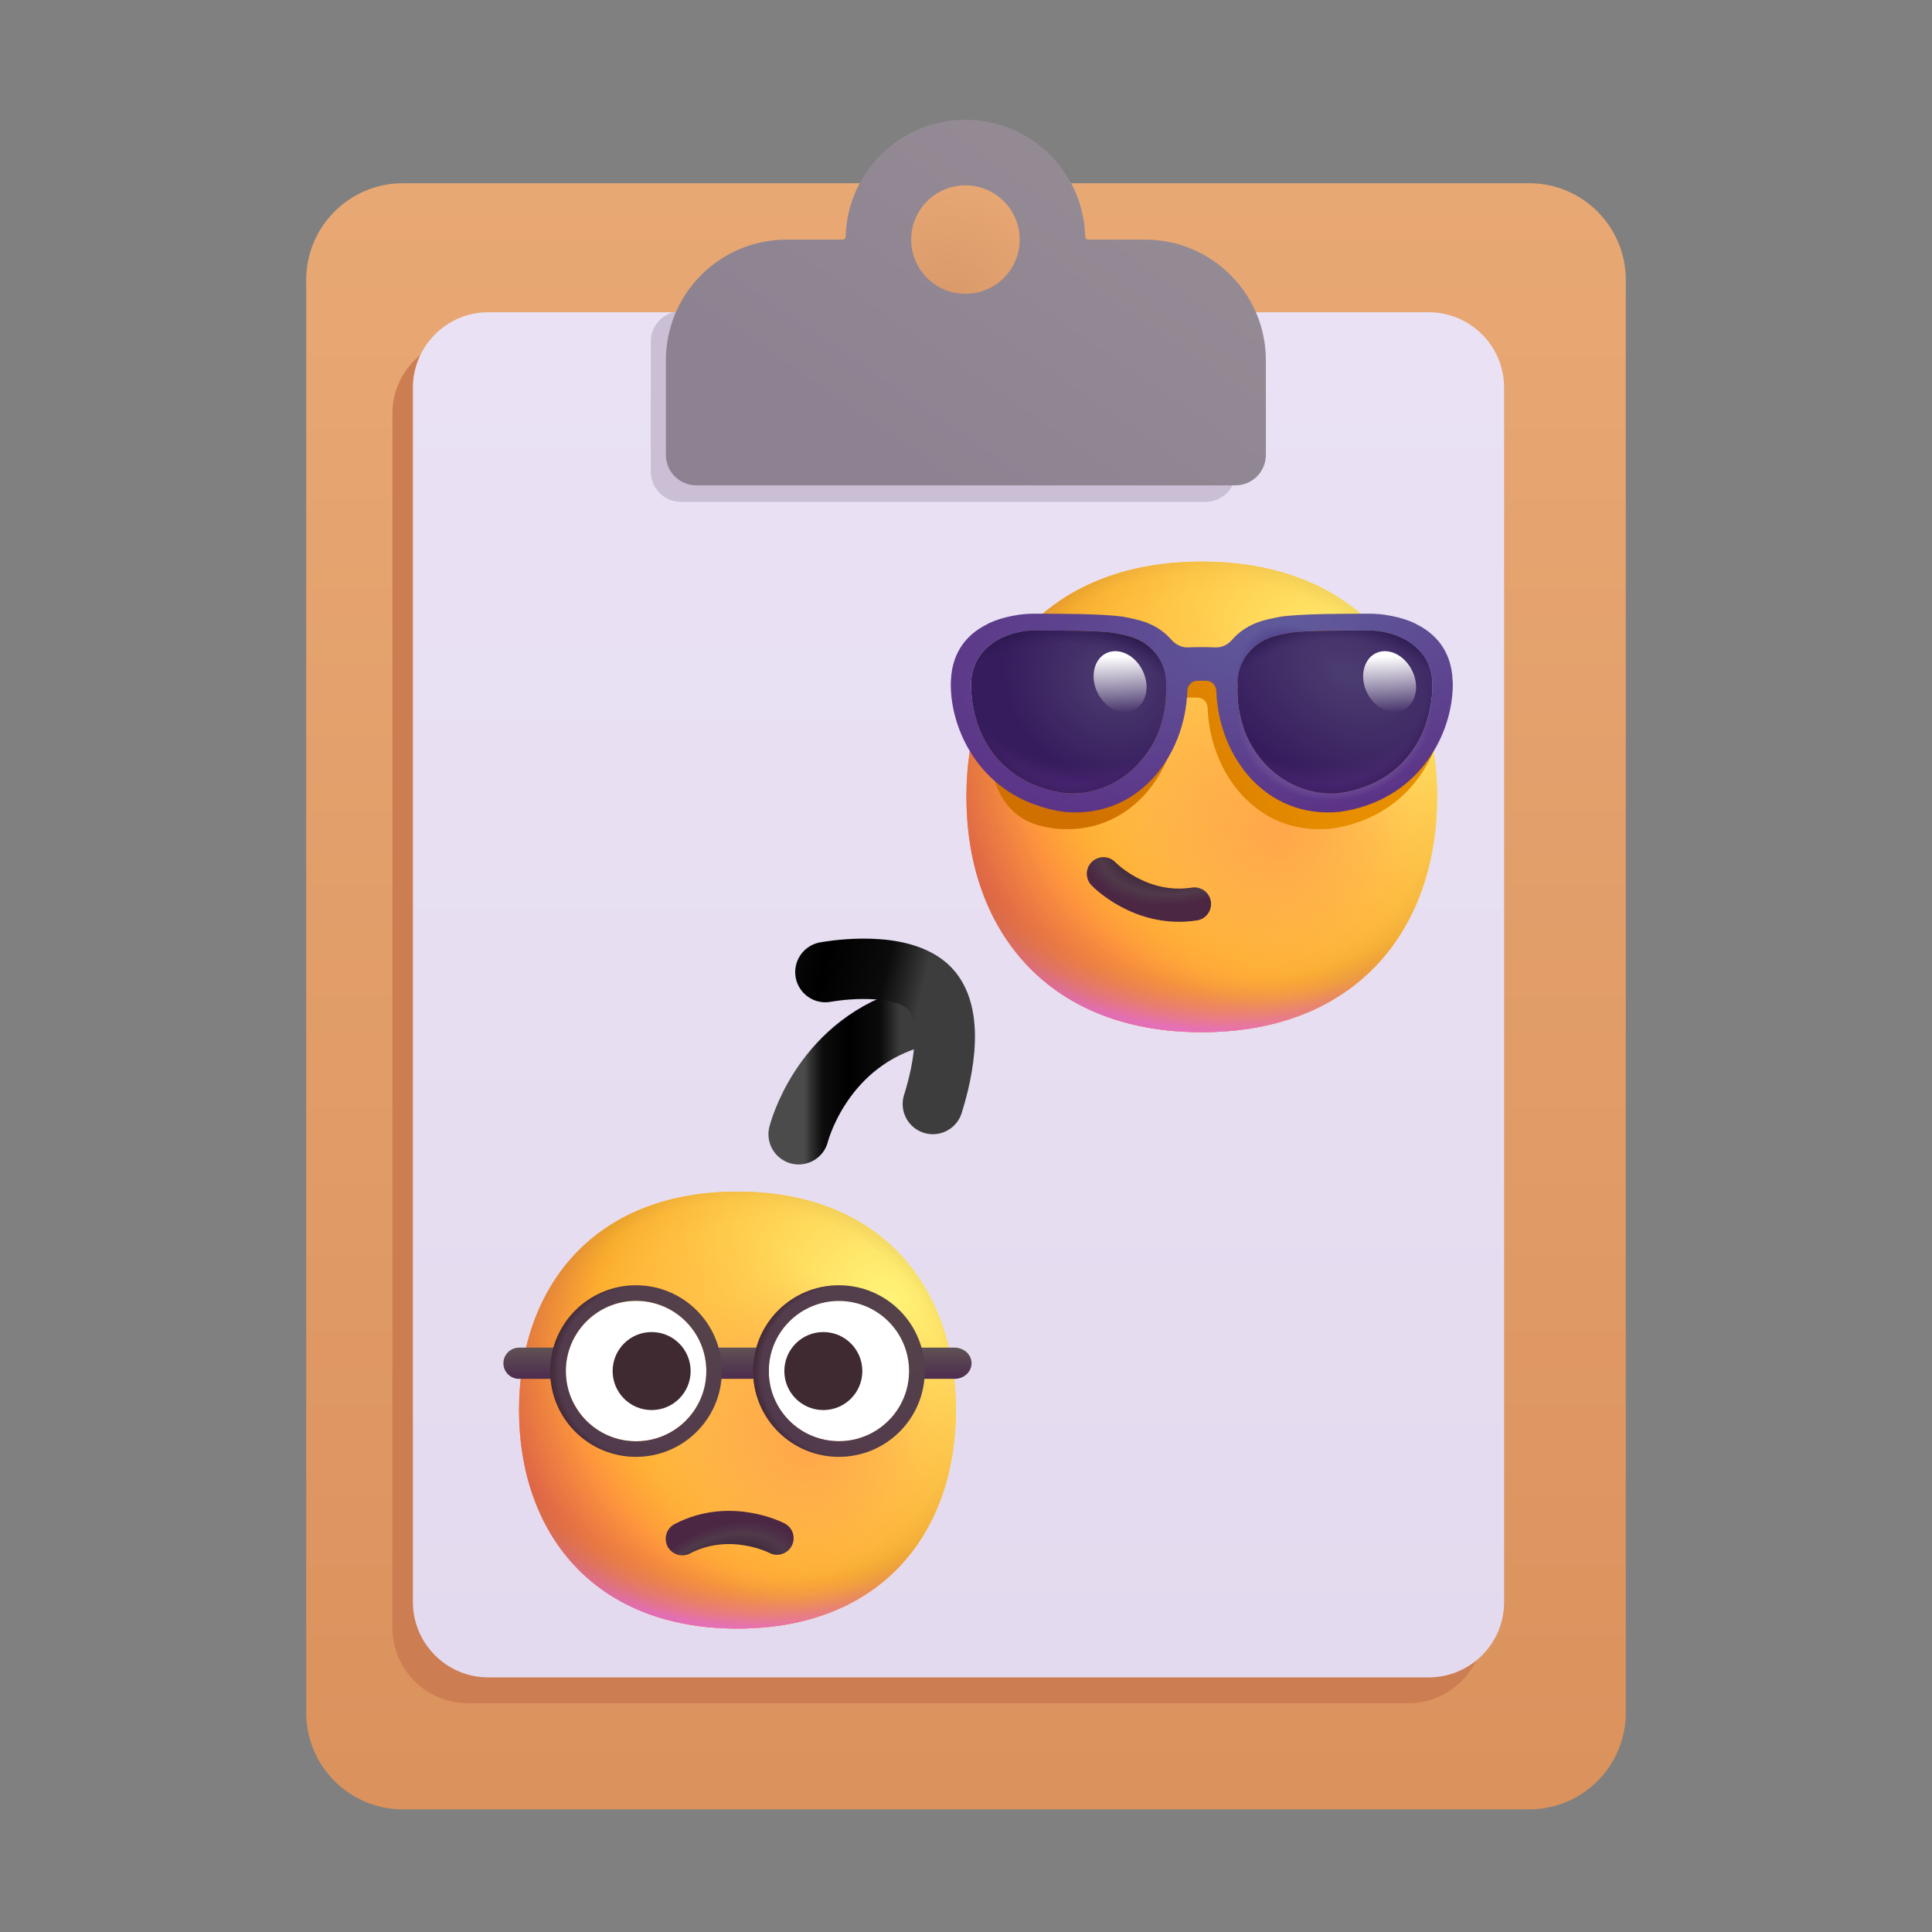 <?xml version="1.0" encoding="UTF-8" standalone="no"?><!DOCTYPE svg PUBLIC "-//W3C//DTD SVG 1.1//EN" "http://www.w3.org/Graphics/SVG/1.1/DTD/svg11.dtd"><svg width="100%" height="100%" viewBox="0 0 32 32" version="1.1" xmlns="http://www.w3.org/2000/svg" xmlns:xlink="http://www.w3.org/1999/xlink" xml:space="preserve" xmlns:serif="http://www.serif.com/" style="fill-rule:evenodd;clip-rule:evenodd;stroke-linecap:round;stroke-linejoin:round;stroke-miterlimit:1.5;"><rect x="0" y="0" width="32" height="32" fill="#808080" stroke="none"/><g><path d="M5.072,4.635c0,-0.883 0.717,-1.6 1.6,-1.6l18.656,0c0.883,0 1.6,0.717 1.6,1.6l0,23.734c0,0.883 -0.717,1.6 -1.6,1.6l-18.656,0c-0.883,0 -1.6,-0.717 -1.6,-1.6l0,-23.734Z" style="fill:url(#_Linear1);fill-rule:nonzero;"/><path d="M5.072,4.635c0,-0.883 0.717,-1.6 1.6,-1.6l18.656,0c0.883,0 1.6,0.717 1.6,1.6l0,23.734c0,0.883 -0.717,1.6 -1.6,1.6l-18.656,0c-0.883,0 -1.6,-0.717 -1.6,-1.6l0,-23.734Z" style="fill:url(#_Radial2);fill-rule:nonzero;"/></g><path d="M24.574,6.849c0,-0.689 -0.56,-1.249 -1.249,-1.249l-15.576,0c-0.689,0 -1.249,0.56 -1.249,1.249l0,20.113c0,0.69 0.56,1.249 1.249,1.249l15.576,0c0.689,0 1.249,-0.559 1.249,-1.249l0,-20.113Z" style="fill:#cd7d52;"/><path d="M24.913,6.421c0,-0.689 -0.559,-1.249 -1.249,-1.249l-15.576,0c-0.689,0 -1.249,0.56 -1.249,1.249l0,20.114c0,0.689 0.56,1.248 1.249,1.248l15.576,0c0.69,0 1.249,-0.559 1.249,-1.248l0,-20.114Z" style="fill:url(#_Linear3);"/><g><path d="M10.779,5.656c0,-0.276 0.224,-0.5 0.5,-0.5l9.188,0l0,2.657c0,0.276 -0.224,0.5 -0.5,0.5l-8.688,0c-0.276,0 -0.5,-0.224 -0.5,-0.5l0,-2.157Z" style="fill:#cabfd5;fill-rule:nonzero;"/></g><g><path d="M15.99,1.984c1.079,0 1.957,0.862 1.984,1.935c0.001,0.027 0.023,0.05 0.051,0.05l0.942,0c1.104,0 2,0.895 2,2l0,1.566c0,0.278 -0.226,0.504 -0.504,0.504l-8.93,0c-0.278,0 -0.504,-0.226 -0.504,-0.504l0,-1.566c0,-1.105 0.896,-2 2,-2l0.927,0c0.028,0 0.05,-0.023 0.051,-0.05c0.026,-1.073 0.904,-1.935 1.983,-1.935Zm0,2.883c0.497,-0 0.899,-0.402 0.899,-0.898c0,-0.496 -0.402,-0.899 -0.899,-0.899c-0.496,-0 -0.898,0.403 -0.898,0.899c0,0.496 0.402,0.898 0.898,0.898Z" style="fill:url(#_Linear4);"/></g><g><path d="M13.228,18.787c-0,0 0.353,-1.433 1.818,-1.904" style="fill:none;stroke:url(#_Linear5);stroke-width:1px;"/><path d="M13.671,16.101c0,0 1.092,-0.209 1.636,0.19c0.544,0.399 0.316,1.45 0.144,1.995" style="fill:none;stroke:url(#_Linear6);stroke-width:1px;"/></g><g><g id="Layer1"><path d="M12.214,26.974c2.414,0 3.619,-1.62 3.619,-3.619c0,-1.998 -1.205,-3.618 -3.619,-3.618c-2.412,-0 -3.617,1.62 -3.617,3.618c-0,1.999 1.205,3.619 3.617,3.619Z" style="fill:url(#_Radial7);fill-rule:nonzero;"/><path d="M12.214,26.974c2.414,0 3.619,-1.62 3.619,-3.619c0,-1.998 -1.205,-3.618 -3.619,-3.618c-2.412,-0 -3.617,1.62 -3.617,3.618c-0,1.999 1.205,3.619 3.617,3.619Z" style="fill:url(#_Radial8);fill-rule:nonzero;"/><path d="M12.214,26.974c2.414,0 3.619,-1.62 3.619,-3.619c0,-1.998 -1.205,-3.618 -3.619,-3.618c-2.412,-0 -3.617,1.62 -3.617,3.618c-0,1.999 1.205,3.619 3.617,3.619Z" style="fill:url(#_Radial9);fill-rule:nonzero;"/><path d="M12.214,26.974c2.414,0 3.619,-1.62 3.619,-3.619c0,-1.998 -1.205,-3.618 -3.619,-3.618c-2.412,-0 -3.617,1.62 -3.617,3.618c-0,1.999 1.205,3.619 3.617,3.619Z" style="fill:url(#_Radial10);fill-rule:nonzero;"/><path d="M12.214,26.974c2.414,0 3.619,-1.62 3.619,-3.619c0,-1.998 -1.205,-3.618 -3.619,-3.618c-2.412,-0 -3.617,1.62 -3.617,3.618c-0,1.999 1.205,3.619 3.617,3.619Z" style="fill:url(#_Radial11);fill-rule:nonzero;"/><path d="M12.214,26.974c2.414,0 3.619,-1.62 3.619,-3.619c0,-1.998 -1.205,-3.618 -3.619,-3.618c-2.412,-0 -3.617,1.62 -3.617,3.618c-0,1.999 1.205,3.619 3.617,3.619Z" style="fill:url(#_Radial12);fill-rule:nonzero;"/><path d="M12.214,26.974c2.414,0 3.619,-1.62 3.619,-3.619c0,-1.998 -1.205,-3.618 -3.619,-3.618c-2.412,-0 -3.617,1.62 -3.617,3.618c-0,1.999 1.205,3.619 3.617,3.619Z" style="fill:url(#_Radial13);fill-rule:nonzero;"/><path d="M12.214,26.974c2.414,0 3.619,-1.62 3.619,-3.619c0,-1.998 -1.205,-3.618 -3.619,-3.618c-2.412,-0 -3.617,1.62 -3.617,3.618c-0,1.999 1.205,3.619 3.617,3.619Z" style="fill:url(#_Radial14);fill-rule:nonzero;"/><path d="M12.87,25.477c-0,0 -0.772,-0.406 -1.569,0.01" style="fill:none;fill-rule:nonzero;stroke:url(#_Radial15);stroke-width:0.55px;stroke-miterlimit:4;"/><path d="M10.535,23.872c0.643,0 1.164,-0.52 1.164,-1.163c-0,-0.642 -0.521,-1.163 -1.164,-1.163c-0.642,-0 -1.163,0.521 -1.163,1.163c-0,0.643 0.521,1.163 1.163,1.163Z" style="fill:#fff;fill-rule:nonzero;"/><path d="M13.895,23.872c0.642,0 1.163,-0.52 1.163,-1.163c0,-0.642 -0.521,-1.163 -1.163,-1.163c-0.642,-0 -1.163,0.521 -1.163,1.163c-0,0.643 0.521,1.163 1.163,1.163Z" style="fill:#fff;fill-rule:nonzero;"/><path d="M10.793,22.063c-0.357,0 -0.646,0.289 -0.646,0.646c0,0.357 0.289,0.646 0.646,0.646c0.357,0 0.646,-0.289 0.646,-0.646c0,-0.357 -0.289,-0.646 -0.646,-0.646Zm2.844,0c-0.357,0 -0.646,0.289 -0.646,0.646c-0,0.357 0.289,0.646 0.646,0.646c0.357,0 0.646,-0.289 0.646,-0.646c-0,-0.357 -0.289,-0.646 -0.646,-0.646Z" style="fill:#402a32;"/><path d="M8.338,22.58c-0,-0.143 0.116,-0.259 0.259,-0.259l0.646,0l-0,0.517l-0.646,0c-0.143,0 -0.259,-0.115 -0.259,-0.258Zm7.473,0.258l-0.623,0l0,-0.517l0.623,0c0.155,0 0.281,0.116 0.281,0.259c0,0.142 -0.126,0.258 -0.281,0.258Zm-4.112,-0.517l1.033,0l-0,0.517l-1.033,0l-0,-0.517Z" style="fill:url(#_Linear16);"/><path d="M10.535,21.546c-0.642,-0 -1.163,0.521 -1.163,1.163c-0,0.643 0.521,1.163 1.163,1.163c0.643,0 1.164,-0.52 1.164,-1.163c-0,-0.642 -0.521,-1.163 -1.164,-1.163Zm-1.422,1.163c-0,-0.785 0.637,-1.421 1.422,-1.421c0.785,-0 1.421,0.636 1.421,1.421c0,0.786 -0.636,1.421 -1.421,1.421c-0.785,0 -1.422,-0.635 -1.422,-1.421Z" style="fill:url(#_Radial17);"/><path d="M13.895,21.548c-0.642,0 -1.161,0.52 -1.161,1.161c-0,0.642 0.519,1.161 1.161,1.161c0.641,0 1.162,-0.519 1.162,-1.161c-0,-0.641 -0.521,-1.161 -1.162,-1.161Zm-1.421,1.161c-0,-0.785 0.636,-1.421 1.421,-1.421c0.785,-0 1.422,0.636 1.422,1.421c0,0.786 -0.637,1.421 -1.422,1.421c-0.785,0 -1.421,-0.635 -1.421,-1.421Z" style="fill:url(#_Radial18);"/><path d="M10.535,21.546c-0.642,-0 -1.163,0.521 -1.163,1.163c-0,0.643 0.521,1.163 1.163,1.163c0.643,0 1.164,-0.52 1.164,-1.163c-0,-0.642 -0.521,-1.163 -1.164,-1.163Zm-1.422,1.163c-0,-0.785 0.637,-1.421 1.422,-1.421c0.785,-0 1.421,0.636 1.421,1.421c0,0.786 -0.636,1.421 -1.421,1.421c-0.785,0 -1.422,-0.635 -1.422,-1.421Z" style="fill:url(#_Radial19);"/><path d="M13.895,21.546c-0.642,-0 -1.163,0.521 -1.163,1.163c-0,0.643 0.521,1.163 1.163,1.163c0.642,0 1.163,-0.52 1.163,-1.163c0,-0.642 -0.521,-1.163 -1.163,-1.163Zm-1.421,1.163c-0,-0.785 0.636,-1.421 1.421,-1.421c0.785,-0 1.422,0.636 1.422,1.421c0,0.786 -0.637,1.421 -1.422,1.421c-0.785,0 -1.421,-0.635 -1.421,-1.421Z" style="fill:url(#_Radial20);"/></g></g><g><g><path d="M19.904,17.096c2.6,0 3.899,-1.744 3.899,-3.897c0,-2.153 -1.299,-3.897 -3.899,-3.897c-2.598,-0 -3.897,1.744 -3.897,3.897c-0,2.153 1.299,3.897 3.897,3.897Z" style="fill:url(#_Radial21);fill-rule:nonzero;"/><path d="M19.904,17.096c2.6,0 3.899,-1.744 3.899,-3.897c0,-2.153 -1.299,-3.897 -3.899,-3.897c-2.598,-0 -3.897,1.744 -3.897,3.897c-0,2.153 1.299,3.897 3.897,3.897Z" style="fill:url(#_Radial22);fill-rule:nonzero;"/><path d="M19.904,17.096c2.6,0 3.899,-1.744 3.899,-3.897c0,-2.153 -1.299,-3.897 -3.899,-3.897c-2.598,-0 -3.897,1.744 -3.897,3.897c-0,2.153 1.299,3.897 3.897,3.897Z" style="fill:url(#_Radial23);fill-rule:nonzero;"/><path d="M19.904,17.096c2.6,0 3.899,-1.744 3.899,-3.897c0,-2.153 -1.299,-3.897 -3.899,-3.897c-2.598,-0 -3.897,1.744 -3.897,3.897c-0,2.153 1.299,3.897 3.897,3.897Z" style="fill:url(#_Radial24);fill-rule:nonzero;"/><path d="M19.904,17.096c2.6,0 3.899,-1.744 3.899,-3.897c0,-2.153 -1.299,-3.897 -3.899,-3.897c-2.598,-0 -3.897,1.744 -3.897,3.897c-0,2.153 1.299,3.897 3.897,3.897Z" style="fill:url(#_Radial25);fill-rule:nonzero;"/><path d="M19.904,17.096c2.6,0 3.899,-1.744 3.899,-3.897c0,-2.153 -1.299,-3.897 -3.899,-3.897c-2.598,-0 -3.897,1.744 -3.897,3.897c-0,2.153 1.299,3.897 3.897,3.897Z" style="fill:url(#_Radial26);fill-rule:nonzero;"/><path d="M19.904,17.096c2.6,0 3.899,-1.744 3.899,-3.897c0,-2.153 -1.299,-3.897 -3.899,-3.897c-2.598,-0 -3.897,1.744 -3.897,3.897c-0,2.153 1.299,3.897 3.897,3.897Z" style="fill:url(#_Radial27);fill-rule:nonzero;"/><path d="M19.904,17.096c2.6,0 3.899,-1.744 3.899,-3.897c0,-2.153 -1.299,-3.897 -3.899,-3.897c-2.598,-0 -3.897,1.744 -3.897,3.897c-0,2.153 1.299,3.897 3.897,3.897Z" style="fill:url(#_Radial28);fill-rule:nonzero;"/><path d="M18.276,14.472c0,-0 0.608,0.64 1.508,0.501" style="fill:none;fill-rule:nonzero;stroke:url(#_Radial29);stroke-width:0.55px;stroke-miterlimit:4;"/><g><path d="M16.439,12.808c0.061,0.252 0.235,0.732 0.794,0.87c0.083,0.021 0.166,0.036 0.248,0.047c0.004,0.001 0.007,0.001 0.012,0.001c1.199,0.113 1.99,-0.9 2.029,-2.002c0.004,-0.092 0.074,-0.17 0.165,-0.171c0.049,0 0.1,0 0.152,0.001c0.09,0.002 0.161,0.078 0.163,0.17c0.04,1.102 0.832,2.115 2.031,2.002c0.003,0 0.008,0 0.011,-0.001c0.083,-0.011 0.164,-0.026 0.247,-0.047c0.74,-0.182 1.2,-0.67 1.434,-1.192c-0.036,-0.22 -0.088,-0.434 -0.155,-0.64c-0.07,0.614 -0.399,0.692 -1.279,0.91c-0.071,0.017 -0.32,0.19 -0.394,0.201c-0.835,0.077 -1.069,-0.471 -1.543,-1.345l-0,-0.021c0.03,0.005 0.062,0.008 0.093,0.013l0.076,-0.494c0.087,-0.113 0.205,-0.203 0.341,-0.257c0.032,-0.013 0.106,-0.044 0.337,-0.087c0.239,-0.044 0.874,-0.044 1.261,-0.043l0.087,-0c0.205,-0 0.391,0.059 0.511,0.113c-0.098,-0.136 -0.206,-0.263 -0.324,-0.381c-0.061,-0.008 -0.125,-0.011 -0.187,-0.011l-0.087,-0c-0.194,-0 -0.452,-0 -0.693,0.005c-0.233,0.006 -0.578,0.02 -0.722,0.047c-0.24,0.044 -0.337,0.081 -0.393,0.104c-0.153,0.062 -0.286,0.157 -0.391,0.276c-0.068,0.078 -0.164,0.13 -0.269,0.126c-0.167,-0.008 -0.325,-0.006 -0.465,-0.002c-0.103,0.005 -0.2,-0.047 -0.268,-0.126c-0.105,-0.118 -0.237,-0.212 -0.391,-0.274c-0.055,-0.023 -0.153,-0.06 -0.391,-0.104c-0.146,-0.027 -0.491,-0.041 -0.724,-0.047c-0.24,-0.005 -0.499,-0.005 -0.692,-0.005l-0.003,-0c-0.092,0.092 -0.179,0.189 -0.259,0.292c0.057,-0.009 0.114,-0.013 0.175,-0.013l0.086,-0c0.388,-0.001 1.024,-0.001 1.261,0.043c0.231,0.043 0.306,0.074 0.338,0.087c0.131,0.052 0.245,0.137 0.332,0.245l0.095,0.505c0.022,-0.005 0.051,-0.009 0.082,-0.013l0,0.022c0.051,1.172 -0.842,1.879 -1.677,1.801c-0.074,-0.01 -0.146,-0.023 -0.219,-0.042c-0.64,-0.158 -0.593,-0.628 -0.774,-1.077c-0.033,0.165 -0.047,0.343 -0.061,0.514Z" style="fill:url(#_Linear30);fill-rule:nonzero;"/></g><path d="M19.014,10.322c0.153,0.061 0.285,0.156 0.389,0.275c0.069,0.077 0.165,0.129 0.268,0.126c0.142,-0.006 0.298,-0.007 0.465,-0c0.105,0.004 0.203,-0.047 0.271,-0.126c0.104,-0.119 0.236,-0.214 0.39,-0.275c0.056,-0.024 0.153,-0.059 0.392,-0.104c0.146,-0.027 0.491,-0.042 0.724,-0.047c0.24,-0.006 0.498,-0.006 0.691,-0.006l0.087,0c0.332,0 0.659,0.105 0.789,0.184c0.29,0.147 0.561,0.43 0.579,0.916c0.002,0.007 0.002,0.015 0.003,0.022c0.022,0.749 -0.442,1.819 -1.627,2.113c-0.084,0.02 -0.166,0.036 -0.248,0.047c-0.004,0 -0.007,0 -0.012,0.001c-1.199,0.112 -1.991,-0.901 -2.029,-2.003c-0.004,-0.091 -0.073,-0.168 -0.165,-0.169c-0.052,-0.002 -0.102,-0.002 -0.151,-0c-0.091,0.001 -0.162,0.077 -0.164,0.169c-0.039,1.102 -0.832,2.115 -2.031,2.003c-0.003,-0.001 -0.008,-0.001 -0.012,-0.001c-0.082,-0.011 -0.163,-0.027 -0.247,-0.047c-1.185,-0.294 -1.65,-1.364 -1.627,-2.113c0,-0.007 0.002,-0.015 0.002,-0.022c0.02,-0.486 0.289,-0.769 0.581,-0.916c0.129,-0.079 0.456,-0.184 0.787,-0.184l0.088,0c0.193,0 0.45,0 0.692,0.006c0.233,0.005 0.577,0.02 0.722,0.047c0.24,0.045 0.336,0.08 0.393,0.104Zm-2.871,0.696c0.07,-0.169 0.199,-0.308 0.373,-0.413c0.098,-0.059 0.334,-0.161 0.603,-0.161l0.087,-0c0.387,-0 1.022,-0.001 1.261,0.043c0.23,0.043 0.305,0.075 0.336,0.089c0.131,0.05 0.245,0.136 0.332,0.243l0.095,0.505c0.023,-0.004 0.051,-0.008 0.084,-0.013l-0,0.022c0.049,1.173 -0.844,1.88 -1.679,1.801c-0.074,-0.01 -0.146,-0.023 -0.218,-0.041c-0.879,-0.217 -1.249,-0.912 -1.319,-1.524c-0.011,-0.096 -0.016,-0.187 -0.012,-0.277l-0,-0.005c0.005,-0.097 0.023,-0.187 0.057,-0.269Zm4.354,0.295l0,0.02c-0.05,1.173 0.843,1.88 1.678,1.801c0.074,-0.01 0.146,-0.023 0.219,-0.041c0.88,-0.217 1.249,-0.912 1.32,-1.524c0.01,-0.096 0.014,-0.187 0.011,-0.277l0,-0.002l-0.001,-0l0,-0.003c-0.003,-0.097 -0.023,-0.187 -0.057,-0.269c-0.07,-0.169 -0.199,-0.308 -0.373,-0.413c-0.098,-0.059 -0.333,-0.161 -0.603,-0.161l-0.086,-0c-0.388,-0 -1.023,-0.001 -1.261,0.043c-0.23,0.043 -0.306,0.075 -0.337,0.089c-0.136,0.053 -0.253,0.142 -0.341,0.255l-0.077,0.495c-0.03,-0.004 -0.061,-0.009 -0.092,-0.013Z" style="fill:url(#_Radial31);"/><path d="M19.014,10.322c0.153,0.061 0.285,0.156 0.389,0.275c0.069,0.077 0.165,0.129 0.268,0.126c0.142,-0.006 0.298,-0.007 0.465,-0c0.105,0.004 0.203,-0.047 0.271,-0.126c0.104,-0.119 0.236,-0.214 0.39,-0.275c0.056,-0.024 0.153,-0.059 0.392,-0.104c0.146,-0.027 0.491,-0.042 0.724,-0.047c0.24,-0.006 0.498,-0.006 0.691,-0.006l0.087,0c0.332,0 0.659,0.105 0.789,0.184c0.29,0.147 0.561,0.43 0.579,0.916c0.002,0.007 0.002,0.015 0.003,0.022c0.022,0.749 -0.442,1.819 -1.627,2.113c-0.084,0.02 -0.166,0.036 -0.248,0.047c-0.004,0 -0.007,0 -0.012,0.001c-1.199,0.112 -1.991,-0.901 -2.029,-2.003c-0.004,-0.091 -0.073,-0.168 -0.165,-0.169c-0.052,-0.002 -0.102,-0.002 -0.151,-0c-0.091,0.001 -0.162,0.077 -0.164,0.169c-0.039,1.102 -0.832,2.115 -2.031,2.003c-0.003,-0.001 -0.008,-0.001 -0.012,-0.001c-0.082,-0.011 -0.163,-0.027 -0.247,-0.047c-1.185,-0.294 -1.65,-1.364 -1.627,-2.113c0,-0.007 0.002,-0.015 0.002,-0.022c0.02,-0.486 0.289,-0.769 0.581,-0.916c0.129,-0.079 0.456,-0.184 0.787,-0.184l0.088,0c0.193,0 0.45,0 0.692,0.006c0.233,0.005 0.577,0.02 0.722,0.047c0.24,0.045 0.336,0.08 0.393,0.104Zm-2.871,0.696c0.07,-0.169 0.199,-0.308 0.373,-0.413c0.098,-0.059 0.334,-0.161 0.603,-0.161l0.087,-0c0.387,-0 1.022,-0.001 1.261,0.043c0.23,0.043 0.305,0.075 0.336,0.089c0.131,0.05 0.245,0.136 0.332,0.243l0.095,0.505c0.023,-0.004 0.051,-0.008 0.084,-0.013l-0,0.022c0.049,1.173 -0.844,1.88 -1.679,1.801c-0.074,-0.01 -0.146,-0.023 -0.218,-0.041c-0.879,-0.217 -1.249,-0.912 -1.319,-1.524c-0.011,-0.096 -0.016,-0.187 -0.012,-0.277l-0,-0.005c0.005,-0.097 0.023,-0.187 0.057,-0.269Zm4.354,0.295l0,0.02c-0.05,1.173 0.843,1.88 1.678,1.801c0.074,-0.01 0.146,-0.023 0.219,-0.041c0.88,-0.217 1.249,-0.912 1.32,-1.524c0.01,-0.096 0.014,-0.187 0.011,-0.277l0,-0.002l-0.001,-0l0,-0.003c-0.003,-0.097 -0.023,-0.187 -0.057,-0.269c-0.07,-0.169 -0.199,-0.308 -0.373,-0.413c-0.098,-0.059 -0.333,-0.161 -0.603,-0.161l-0.086,-0c-0.388,-0 -1.023,-0.001 -1.261,0.043c-0.23,0.043 -0.306,0.075 -0.337,0.089c-0.136,0.053 -0.253,0.142 -0.341,0.255l-0.077,0.495c-0.03,-0.004 -0.061,-0.009 -0.092,-0.013Z" style="fill:url(#_Radial32);"/><path d="M19.014,10.322c0.153,0.061 0.285,0.156 0.389,0.275c0.069,0.077 0.165,0.129 0.268,0.126c0.142,-0.006 0.298,-0.007 0.465,-0c0.105,0.004 0.203,-0.047 0.271,-0.126c0.104,-0.119 0.236,-0.214 0.39,-0.275c0.056,-0.024 0.153,-0.059 0.392,-0.104c0.146,-0.027 0.491,-0.042 0.724,-0.047c0.24,-0.006 0.498,-0.006 0.691,-0.006l0.087,0c0.332,0 0.659,0.105 0.789,0.184c0.29,0.147 0.561,0.43 0.579,0.916c0.002,0.007 0.002,0.015 0.003,0.022c0.022,0.749 -0.442,1.819 -1.627,2.113c-0.084,0.02 -0.166,0.036 -0.248,0.047c-0.004,0 -0.007,0 -0.012,0.001c-1.199,0.112 -1.991,-0.901 -2.029,-2.003c-0.004,-0.091 -0.073,-0.168 -0.165,-0.169c-0.052,-0.002 -0.102,-0.002 -0.151,-0c-0.091,0.001 -0.162,0.077 -0.164,0.169c-0.039,1.102 -0.832,2.115 -2.031,2.003c-0.003,-0.001 -0.008,-0.001 -0.012,-0.001c-0.082,-0.011 -0.163,-0.027 -0.247,-0.047c-1.185,-0.294 -1.65,-1.364 -1.627,-2.113c0,-0.007 0.002,-0.015 0.002,-0.022c0.02,-0.486 0.289,-0.769 0.581,-0.916c0.129,-0.079 0.456,-0.184 0.787,-0.184l0.088,0c0.193,0 0.45,0 0.692,0.006c0.233,0.005 0.577,0.02 0.722,0.047c0.24,0.045 0.336,0.08 0.393,0.104Zm-2.871,0.696c0.07,-0.169 0.199,-0.308 0.373,-0.413c0.098,-0.059 0.334,-0.161 0.603,-0.161l0.087,-0c0.387,-0 1.022,-0.001 1.261,0.043c0.23,0.043 0.305,0.075 0.336,0.089c0.131,0.05 0.245,0.136 0.332,0.243l0.095,0.505c0.023,-0.004 0.051,-0.008 0.084,-0.013l-0,0.022c0.049,1.173 -0.844,1.88 -1.679,1.801c-0.074,-0.01 -0.146,-0.023 -0.218,-0.041c-0.879,-0.217 -1.249,-0.912 -1.319,-1.524c-0.011,-0.096 -0.016,-0.187 -0.012,-0.277l-0,-0.005c0.005,-0.097 0.023,-0.187 0.057,-0.269Zm4.354,0.295l0,0.02c-0.05,1.173 0.843,1.88 1.678,1.801c0.074,-0.01 0.146,-0.023 0.219,-0.041c0.88,-0.217 1.249,-0.912 1.32,-1.524c0.01,-0.096 0.014,-0.187 0.011,-0.277l0,-0.002l-0.001,-0l0,-0.003c-0.003,-0.097 -0.023,-0.187 -0.057,-0.269c-0.07,-0.169 -0.199,-0.308 -0.373,-0.413c-0.098,-0.059 -0.333,-0.161 -0.603,-0.161l-0.086,-0c-0.388,-0 -1.023,-0.001 -1.261,0.043c-0.23,0.043 -0.306,0.075 -0.337,0.089c-0.136,0.053 -0.253,0.142 -0.341,0.255l-0.077,0.495c-0.03,-0.004 -0.061,-0.009 -0.092,-0.013Z" style="fill:url(#_Radial33);"/><path d="M16.516,10.605c0.098,-0.059 0.334,-0.161 0.603,-0.161l0.087,-0c0.387,-0 1.022,-0.001 1.261,0.043c0.23,0.043 0.305,0.075 0.336,0.089c0.299,0.117 0.511,0.408 0.511,0.749l-0,0.008c0.049,1.173 -0.844,1.88 -1.679,1.801c-0.074,-0.01 -0.146,-0.023 -0.218,-0.041c-1.017,-0.252 -1.352,-1.139 -1.331,-1.803c0.012,-0.297 0.17,-0.528 0.43,-0.685Z" style="fill:url(#_Radial34);fill-rule:nonzero;"/><path d="M16.516,10.605c0.098,-0.059 0.334,-0.161 0.603,-0.161l0.087,-0c0.387,-0 1.022,-0.001 1.261,0.043c0.23,0.043 0.305,0.075 0.336,0.089c0.299,0.117 0.511,0.408 0.511,0.749l-0,0.008c0.049,1.173 -0.844,1.88 -1.679,1.801c-0.074,-0.01 -0.146,-0.023 -0.218,-0.041c-1.017,-0.252 -1.352,-1.139 -1.331,-1.803c0.012,-0.297 0.17,-0.528 0.43,-0.685Z" style="fill:url(#_Radial35);fill-rule:nonzero;"/><path d="M16.516,10.605c0.098,-0.059 0.334,-0.161 0.603,-0.161l0.087,-0c0.387,-0 1.022,-0.001 1.261,0.043c0.23,0.043 0.305,0.075 0.336,0.089c0.299,0.117 0.511,0.408 0.511,0.749l-0,0.008c0.049,1.173 -0.844,1.88 -1.679,1.801c-0.074,-0.01 -0.146,-0.023 -0.218,-0.041c-1.017,-0.252 -1.352,-1.139 -1.331,-1.803c0.012,-0.297 0.17,-0.528 0.43,-0.685Z" style="fill:url(#_Radial36);fill-rule:nonzero;"/><path d="M16.516,10.605c0.098,-0.059 0.334,-0.161 0.603,-0.161l0.087,-0c0.387,-0 1.022,-0.001 1.261,0.043c0.23,0.043 0.305,0.075 0.336,0.089c0.299,0.117 0.511,0.408 0.511,0.749l-0,0.008c0.049,1.173 -0.844,1.88 -1.679,1.801c-0.074,-0.01 -0.146,-0.023 -0.218,-0.041c-1.017,-0.252 -1.352,-1.139 -1.331,-1.803c0.012,-0.297 0.17,-0.528 0.43,-0.685Z" style="fill:url(#_Radial37);fill-rule:nonzero;"/><path d="M18.323,10.819c0.207,-0.1 0.477,0.03 0.603,0.29c0.127,0.26 0.061,0.551 -0.146,0.651c-0.206,0.101 -0.477,-0.029 -0.603,-0.288c-0.125,-0.26 -0.061,-0.553 0.146,-0.653Z" style="fill:url(#_Linear38);"/><path d="M23.294,10.605c-0.098,-0.059 -0.333,-0.161 -0.603,-0.161l-0.086,-0c-0.388,-0 -1.023,-0.001 -1.261,0.043c-0.23,0.043 -0.306,0.075 -0.337,0.089c-0.299,0.117 -0.51,0.408 -0.51,0.749l0,0.008c-0.05,1.173 0.843,1.88 1.678,1.801c0.074,-0.01 0.146,-0.023 0.219,-0.041c1.016,-0.252 1.351,-1.139 1.331,-1.803l-0.001,-0c-0.01,-0.297 -0.17,-0.528 -0.43,-0.685Z" style="fill:url(#_Radial39);fill-rule:nonzero;"/><path d="M23.294,10.605c-0.098,-0.059 -0.333,-0.161 -0.603,-0.161l-0.086,-0c-0.388,-0 -1.023,-0.001 -1.261,0.043c-0.23,0.043 -0.306,0.075 -0.337,0.089c-0.299,0.117 -0.51,0.408 -0.51,0.749l0,0.008c-0.05,1.173 0.843,1.88 1.678,1.801c0.074,-0.01 0.146,-0.023 0.219,-0.041c1.016,-0.252 1.351,-1.139 1.331,-1.803l-0.001,-0c-0.01,-0.297 -0.17,-0.528 -0.43,-0.685Z" style="fill:url(#_Radial40);fill-rule:nonzero;"/><path d="M23.294,10.605c-0.098,-0.059 -0.333,-0.161 -0.603,-0.161l-0.086,-0c-0.388,-0 -1.023,-0.001 -1.261,0.043c-0.23,0.043 -0.306,0.075 -0.337,0.089c-0.299,0.117 -0.51,0.408 -0.51,0.749l0,0.008c-0.05,1.173 0.843,1.88 1.678,1.801c0.074,-0.01 0.146,-0.023 0.219,-0.041c1.016,-0.252 1.351,-1.139 1.331,-1.803l-0.001,-0c-0.01,-0.297 -0.17,-0.528 -0.43,-0.685Z" style="fill:url(#_Radial41);fill-rule:nonzero;"/><path d="M23.294,10.605c-0.098,-0.059 -0.333,-0.161 -0.603,-0.161l-0.086,-0c-0.388,-0 -1.023,-0.001 -1.261,0.043c-0.23,0.043 -0.306,0.075 -0.337,0.089c-0.299,0.117 -0.51,0.408 -0.51,0.749l0,0.008c-0.05,1.173 0.843,1.88 1.678,1.801c0.074,-0.01 0.146,-0.023 0.219,-0.041c1.016,-0.252 1.351,-1.139 1.331,-1.803l-0.001,-0c-0.01,-0.297 -0.17,-0.528 -0.43,-0.685Z" style="fill:url(#_Radial42);fill-rule:nonzero;"/><path d="M22.788,10.819c0.207,-0.1 0.476,0.03 0.602,0.29c0.127,0.26 0.061,0.551 -0.146,0.651c-0.206,0.101 -0.476,-0.029 -0.602,-0.288c-0.126,-0.26 -0.06,-0.553 0.146,-0.653Z" style="fill:url(#_Linear43);"/></g></g><defs><linearGradient id="_Linear1" x1="0" y1="0" x2="1" y2="0" gradientUnits="userSpaceOnUse" gradientTransform="matrix(1.64921e-15,26.934,-26.934,1.64921e-15,16,3.035)"><stop offset="0" style="stop-color:#e8a874;stop-opacity:1"/><stop offset="1" style="stop-color:#db925d;stop-opacity:1"/></linearGradient><radialGradient id="_Radial2" cx="0" cy="0" r="1" gradientUnits="userSpaceOnUse" gradientTransform="matrix(-9.57142e-16,-2.5,2.029,-7.76679e-16,15.685,5.312)"><stop offset="0" style="stop-color:#d79769;stop-opacity:1"/><stop offset="1" style="stop-color:#d79769;stop-opacity:0"/></radialGradient><linearGradient id="_Linear3" x1="0" y1="0" x2="1" y2="0" gradientUnits="userSpaceOnUse" gradientTransform="matrix(1.38275e-15,22.582,-22.582,1.38275e-15,15.876,5.172)"><stop offset="0" style="stop-color:#eae2f4;stop-opacity:1"/><stop offset="1" style="stop-color:#e4daef;stop-opacity:1"/></linearGradient><linearGradient id="_Linear4" x1="0" y1="0" x2="1" y2="0" gradientUnits="userSpaceOnUse" gradientTransform="matrix(-3.062,4.438,-4.438,-3.062,18.717,3.781)"><stop offset="0" style="stop-color:#948a94;stop-opacity:1"/><stop offset="1" style="stop-color:#8d8291;stop-opacity:1"/></linearGradient><linearGradient id="_Linear5" x1="0" y1="0" x2="1" y2="0" gradientUnits="userSpaceOnUse" gradientTransform="matrix(1.589,0,0,1.529,13.319,17.558)"><stop offset="0" style="stop-color:#4b4b4b;stop-opacity:1"/><stop offset="0.09" style="stop-color:#2b2b2b;stop-opacity:1"/><stop offset="0.19" style="stop-color:#0d0d0d;stop-opacity:1"/><stop offset="0.47" style="stop-color:#000;stop-opacity:1"/><stop offset="0.79" style="stop-color:#0b0b0b;stop-opacity:1"/><stop offset="0.9" style="stop-color:#242424;stop-opacity:1"/><stop offset="1" style="stop-color:#3d3d3d;stop-opacity:1"/></linearGradient><linearGradient id="_Linear6" x1="0" y1="0" x2="1" y2="0" gradientUnits="userSpaceOnUse" gradientTransform="matrix(3.087,0.728,-0.092,0.389,12.22,15.563)"><stop offset="0" style="stop-color:#4b4b4b;stop-opacity:1"/><stop offset="0.09" style="stop-color:#2b2b2b;stop-opacity:1"/><stop offset="0.19" style="stop-color:#0d0d0d;stop-opacity:1"/><stop offset="0.47" style="stop-color:#000;stop-opacity:1"/><stop offset="0.79" style="stop-color:#0b0b0b;stop-opacity:1"/><stop offset="0.9" style="stop-color:#242424;stop-opacity:1"/><stop offset="1" style="stop-color:#3d3d3d;stop-opacity:1"/></linearGradient><radialGradient id="_Radial7" cx="0" cy="0" r="1" gradientUnits="userSpaceOnUse" gradientTransform="matrix(-6.591,7.108,-7.108,-6.591,14.671,21.546)"><stop offset="0" style="stop-color:#fff478;stop-opacity:1"/><stop offset="0.47" style="stop-color:#ffb02e;stop-opacity:1"/><stop offset="1" style="stop-color:#f70a8d;stop-opacity:1"/></radialGradient><radialGradient id="_Radial8" cx="0" cy="0" r="1" gradientUnits="userSpaceOnUse" gradientTransform="matrix(-6.721,7.496,-7.496,-6.721,14.671,21.546)"><stop offset="0" style="stop-color:#fff478;stop-opacity:1"/><stop offset="0.47" style="stop-color:#ffb02e;stop-opacity:1"/><stop offset="1" style="stop-color:#f70a8d;stop-opacity:1"/></radialGradient><radialGradient id="_Radial9" cx="0" cy="0" r="1" gradientUnits="userSpaceOnUse" gradientTransform="matrix(-0.905,4.523,-5.794,-1.159,12.215,22.451)"><stop offset="0" style="stop-color:#f59639;stop-opacity:0"/><stop offset="0.79" style="stop-color:#f59639;stop-opacity:0"/><stop offset="0.97" style="stop-color:#ff7dce;stop-opacity:1"/><stop offset="1" style="stop-color:#ff7dce;stop-opacity:1"/></radialGradient><radialGradient id="_Radial10" cx="0" cy="0" r="1" gradientUnits="userSpaceOnUse" gradientTransform="matrix(-7.496,7.496,-7.496,-7.496,12.732,22.838)"><stop offset="0" style="stop-color:#000;stop-opacity:0"/><stop offset="0.31" style="stop-color:#000;stop-opacity:0"/><stop offset="1" style="stop-color:#000;stop-opacity:0.6"/></radialGradient><radialGradient id="_Radial11" cx="0" cy="0" r="1" gradientUnits="userSpaceOnUse" gradientTransform="matrix(1.551,7.108,-7.108,1.551,12.215,23.614)"><stop offset="0" style="stop-color:#7d6133;stop-opacity:0"/><stop offset="0.51" style="stop-color:#7d6133;stop-opacity:0"/><stop offset="1" style="stop-color:#715b32;stop-opacity:1"/></radialGradient><radialGradient id="_Radial12" cx="0" cy="0" r="1" gradientUnits="userSpaceOnUse" gradientTransform="matrix(1.939,2.843,-2.061,1.405,12.344,23.485)"><stop offset="0" style="stop-color:#ffb849;stop-opacity:1"/><stop offset="1" style="stop-color:#ffb847;stop-opacity:0"/></radialGradient><radialGradient id="_Radial13" cx="0" cy="0" r="1" gradientUnits="userSpaceOnUse" gradientTransform="matrix(2.973,0.517,-0.517,2.973,13.378,23.872)"><stop offset="0" style="stop-color:#ffa64b;stop-opacity:1"/><stop offset="0.9" style="stop-color:#ffae46;stop-opacity:0"/><stop offset="1" style="stop-color:#ffae46;stop-opacity:0"/></radialGradient><radialGradient id="_Radial14" cx="0" cy="0" r="1" gradientUnits="userSpaceOnUse" gradientTransform="matrix(10.985,10.598,-10.598,10.985,12.603,23.097)"><stop offset="0" style="stop-color:#000;stop-opacity:0"/><stop offset="0.19" style="stop-color:#000;stop-opacity:0"/><stop offset="1" style="stop-color:#000;stop-opacity:0.4"/></radialGradient><radialGradient id="_Radial15" cx="0" cy="0" r="1" gradientUnits="userSpaceOnUse" gradientTransform="matrix(-1.391,-2.667,4.114,-2.145,11.882,26.361)"><stop offset="0" style="stop-color:#2e1529;stop-opacity:1"/><stop offset="0.15" style="stop-color:#2e1529;stop-opacity:1"/><stop offset="0.28" style="stop-color:#503a4a;stop-opacity:1"/><stop offset="0.34" style="stop-color:#4b2744;stop-opacity:1"/><stop offset="1" style="stop-color:#4b2744;stop-opacity:1"/></radialGradient><linearGradient id="_Linear16" x1="0" y1="0" x2="1" y2="0" gradientUnits="userSpaceOnUse" gradientTransform="matrix(3.16548e-17,0.517,-0.517,3.16548e-17,12.215,22.322)"><stop offset="0" style="stop-color:#5f5253;stop-opacity:1"/><stop offset="1" style="stop-color:#4d2c4f;stop-opacity:1"/></linearGradient><radialGradient id="_Radial17" cx="0" cy="0" r="1" gradientUnits="userSpaceOnUse" gradientTransform="matrix(-1.809,2.068,-2.068,-1.809,11.44,22.063)"><stop offset="0" style="stop-color:#54424a;stop-opacity:1"/><stop offset="1" style="stop-color:#52394d;stop-opacity:1"/></radialGradient><radialGradient id="_Radial18" cx="0" cy="0" r="1" gradientUnits="userSpaceOnUse" gradientTransform="matrix(-1.809,2.068,-2.068,-1.809,14.8,22.063)"><stop offset="0" style="stop-color:#54424a;stop-opacity:1"/><stop offset="1" style="stop-color:#52394d;stop-opacity:1"/></radialGradient><radialGradient id="_Radial19" cx="0" cy="0" r="1" gradientUnits="userSpaceOnUse" gradientTransform="matrix(-1.551,0.258,-0.258,-1.551,10.664,22.709)"><stop offset="0" style="stop-color:#3b2131;stop-opacity:0"/><stop offset="0.9" style="stop-color:#3b2131;stop-opacity:0"/><stop offset="1" style="stop-color:#422833;stop-opacity:1"/></radialGradient><radialGradient id="_Radial20" cx="0" cy="0" r="1" gradientUnits="userSpaceOnUse" gradientTransform="matrix(-1.551,0.258,-0.258,-1.551,14.024,22.709)"><stop offset="0" style="stop-color:#3b2131;stop-opacity:0"/><stop offset="0.9" style="stop-color:#3b2131;stop-opacity:0"/><stop offset="1" style="stop-color:#422833;stop-opacity:1"/></radialGradient><radialGradient id="_Radial21" cx="0" cy="0" r="1" gradientUnits="userSpaceOnUse" gradientTransform="matrix(-7.1,7.657,-7.657,-7.1,22.55,11.25)"><stop offset="0" style="stop-color:#fff478;stop-opacity:1"/><stop offset="0.47" style="stop-color:#ffb02e;stop-opacity:1"/><stop offset="1" style="stop-color:#f70a8d;stop-opacity:1"/></radialGradient><radialGradient id="_Radial22" cx="0" cy="0" r="1" gradientUnits="userSpaceOnUse" gradientTransform="matrix(-7.239,8.075,-8.075,-7.239,22.55,11.25)"><stop offset="0" style="stop-color:#fff478;stop-opacity:1"/><stop offset="0.47" style="stop-color:#ffb02e;stop-opacity:1"/><stop offset="1" style="stop-color:#f70a8d;stop-opacity:1"/></radialGradient><radialGradient id="_Radial23" cx="0" cy="0" r="1" gradientUnits="userSpaceOnUse" gradientTransform="matrix(-0.975,4.873,-6.241,-1.248,19.905,12.225)"><stop offset="0" style="stop-color:#f59639;stop-opacity:0"/><stop offset="0.79" style="stop-color:#f59639;stop-opacity:0"/><stop offset="0.97" style="stop-color:#ff7dce;stop-opacity:1"/><stop offset="1" style="stop-color:#ff7dce;stop-opacity:1"/></radialGradient><radialGradient id="_Radial24" cx="0" cy="0" r="1" gradientUnits="userSpaceOnUse" gradientTransform="matrix(-8.075,8.075,-8.075,-8.075,20.462,12.642)"><stop offset="0" style="stop-color:#000;stop-opacity:0"/><stop offset="0.31" style="stop-color:#000;stop-opacity:0"/><stop offset="1" style="stop-color:#000;stop-opacity:0.6"/></radialGradient><radialGradient id="_Radial25" cx="0" cy="0" r="1" gradientUnits="userSpaceOnUse" gradientTransform="matrix(1.671,7.657,-7.657,1.671,19.905,13.478)"><stop offset="0" style="stop-color:#7d6133;stop-opacity:0"/><stop offset="0.51" style="stop-color:#7d6133;stop-opacity:0"/><stop offset="1" style="stop-color:#715b32;stop-opacity:1"/></radialGradient><radialGradient id="_Radial26" cx="0" cy="0" r="1" gradientUnits="userSpaceOnUse" gradientTransform="matrix(2.088,3.063,-2.22,1.514,20.044,13.338)"><stop offset="0" style="stop-color:#ffb849;stop-opacity:1"/><stop offset="1" style="stop-color:#ffb847;stop-opacity:0"/></radialGradient><radialGradient id="_Radial27" cx="0" cy="0" r="1" gradientUnits="userSpaceOnUse" gradientTransform="matrix(3.202,0.557,-0.557,3.202,21.158,13.756)"><stop offset="0" style="stop-color:#ffa64b;stop-opacity:1"/><stop offset="0.9" style="stop-color:#ffae46;stop-opacity:0"/><stop offset="1" style="stop-color:#ffae46;stop-opacity:0"/></radialGradient><radialGradient id="_Radial28" cx="0" cy="0" r="1" gradientUnits="userSpaceOnUse" gradientTransform="matrix(11.834,11.416,-11.416,11.834,20.323,12.921)"><stop offset="0" style="stop-color:#000;stop-opacity:0"/><stop offset="0.19" style="stop-color:#000;stop-opacity:0"/><stop offset="1" style="stop-color:#000;stop-opacity:0.4"/></radialGradient><radialGradient id="_Radial29" cx="0" cy="0" r="1" gradientUnits="userSpaceOnUse" gradientTransform="matrix(0.466,3.009,-4.641,0.719,19.511,13.946)"><stop offset="0" style="stop-color:#2e1529;stop-opacity:1"/><stop offset="0.15" style="stop-color:#2e1529;stop-opacity:1"/><stop offset="0.28" style="stop-color:#503a4a;stop-opacity:1"/><stop offset="0.34" style="stop-color:#4b2744;stop-opacity:1"/><stop offset="1" style="stop-color:#4b2744;stop-opacity:1"/></radialGradient><linearGradient id="_Linear30" x1="0" y1="0" x2="1" y2="0" gradientUnits="userSpaceOnUse" gradientTransform="matrix(-3.915,1.493,-1.493,-3.915,21.767,12.089)"><stop offset="0" style="stop-color:#e78f00;stop-opacity:1"/><stop offset="1" style="stop-color:#d07000;stop-opacity:1"/></linearGradient><radialGradient id="_Radial31" cx="0" cy="0" r="1" gradientUnits="userSpaceOnUse" gradientTransform="matrix(0.661,3.359,-6.96,1.37,21.332,10.346)"><stop offset="0" style="stop-color:#5f5b9b;stop-opacity:1"/><stop offset="1" style="stop-color:#5c3085;stop-opacity:1"/></radialGradient><radialGradient id="_Radial32" cx="0" cy="0" r="1" gradientUnits="userSpaceOnUse" gradientTransform="matrix(0.318,1.502,-1.688,0.357,22.102,11.811)"><stop offset="0" style="stop-color:#77579c;stop-opacity:1"/><stop offset="0.78" style="stop-color:#77579c;stop-opacity:1"/><stop offset="0.94" style="stop-color:#77579c;stop-opacity:0"/><stop offset="1" style="stop-color:#77579c;stop-opacity:0"/></radialGradient><radialGradient id="_Radial33" cx="0" cy="0" r="1" gradientUnits="userSpaceOnUse" gradientTransform="matrix(-0.705,-1.096,0.805,-0.517,21.541,11.529)"><stop offset="0" style="stop-color:#4e3d92;stop-opacity:1"/><stop offset="0.77" style="stop-color:#4e3d92;stop-opacity:1"/><stop offset="1" style="stop-color:#534687;stop-opacity:0"/></radialGradient><radialGradient id="_Radial34" cx="0" cy="0" r="1" gradientUnits="userSpaceOnUse" gradientTransform="matrix(-0.87,1.401,-1.591,-0.988,18.426,11.268)"><stop offset="0" style="stop-color:#4c3d70;stop-opacity:1"/><stop offset="1" style="stop-color:#361c5d;stop-opacity:1"/></radialGradient><radialGradient id="_Radial35" cx="0" cy="0" r="1" gradientUnits="userSpaceOnUse" gradientTransform="matrix(0.104,2.088,-3.101,0.155,18.087,11.312)"><stop offset="0" style="stop-color:#5b2b84;stop-opacity:0"/><stop offset="0.65" style="stop-color:#5b2b84;stop-opacity:0"/><stop offset="1" style="stop-color:#5b2b84;stop-opacity:1"/></radialGradient><radialGradient id="_Radial36" cx="0" cy="0" r="1" gradientUnits="userSpaceOnUse" gradientTransform="matrix(-0.531,-3.167,3.136,-0.526,17.617,13.417)"><stop offset="0" style="stop-color:#2e1d57;stop-opacity:0"/><stop offset="0.86" style="stop-color:#2e1d57;stop-opacity:0"/><stop offset="1" style="stop-color:#20143d;stop-opacity:1"/></radialGradient><radialGradient id="_Radial37" cx="0" cy="0" r="1" gradientUnits="userSpaceOnUse" gradientTransform="matrix(-0.452,2.088,-1.96,-0.425,17.887,11.103)"><stop offset="0" style="stop-color:#2e1d57;stop-opacity:0"/><stop offset="0.87" style="stop-color:#2e1d57;stop-opacity:0"/><stop offset="1" style="stop-color:#20143d;stop-opacity:0.6"/></radialGradient><linearGradient id="_Linear38" x1="0" y1="0" x2="1" y2="0" gradientUnits="userSpaceOnUse" gradientTransform="matrix(0.035,0.961,-0.961,0.035,18.552,10.873)"><stop offset="0" style="stop-color:#fff;stop-opacity:1"/><stop offset="0.97" style="stop-color:#fff;stop-opacity:0"/><stop offset="1" style="stop-color:#fff;stop-opacity:0"/></linearGradient><radialGradient id="_Radial39" cx="0" cy="0" r="1" gradientUnits="userSpaceOnUse" gradientTransform="matrix(-0.957,1.575,-2.366,-1.438,22.316,11.155)"><stop offset="0" style="stop-color:#4c3d70;stop-opacity:1"/><stop offset="1" style="stop-color:#361c5d;stop-opacity:1"/></radialGradient><radialGradient id="_Radial40" cx="0" cy="0" r="1" gradientUnits="userSpaceOnUse" gradientTransform="matrix(-0.104,2.088,-3.101,-0.155,21.724,11.312)"><stop offset="0" style="stop-color:#5b2b84;stop-opacity:0"/><stop offset="0.65" style="stop-color:#5b2b84;stop-opacity:0"/><stop offset="1" style="stop-color:#5b2b84;stop-opacity:1"/></radialGradient><radialGradient id="_Radial41" cx="0" cy="0" r="1" gradientUnits="userSpaceOnUse" gradientTransform="matrix(0.614,-2.793,2.766,0.608,22.11,13.043)"><stop offset="0" style="stop-color:#2e1d57;stop-opacity:0"/><stop offset="0.86" style="stop-color:#2e1d57;stop-opacity:0"/><stop offset="1" style="stop-color:#20143d;stop-opacity:1"/></radialGradient><radialGradient id="_Radial42" cx="0" cy="0" r="1" gradientUnits="userSpaceOnUse" gradientTransform="matrix(0.452,2.088,-1.96,0.425,21.924,11.103)"><stop offset="0" style="stop-color:#2e1d57;stop-opacity:0"/><stop offset="0.87" style="stop-color:#2e1d57;stop-opacity:0"/><stop offset="1" style="stop-color:#20143d;stop-opacity:0.6"/></radialGradient><linearGradient id="_Linear43" x1="0" y1="0" x2="1" y2="0" gradientUnits="userSpaceOnUse" gradientTransform="matrix(0.035,0.961,-0.961,0.035,23.016,10.873)"><stop offset="0" style="stop-color:#fff;stop-opacity:1"/><stop offset="0.97" style="stop-color:#fff;stop-opacity:0"/><stop offset="1" style="stop-color:#fff;stop-opacity:0"/></linearGradient></defs></svg>